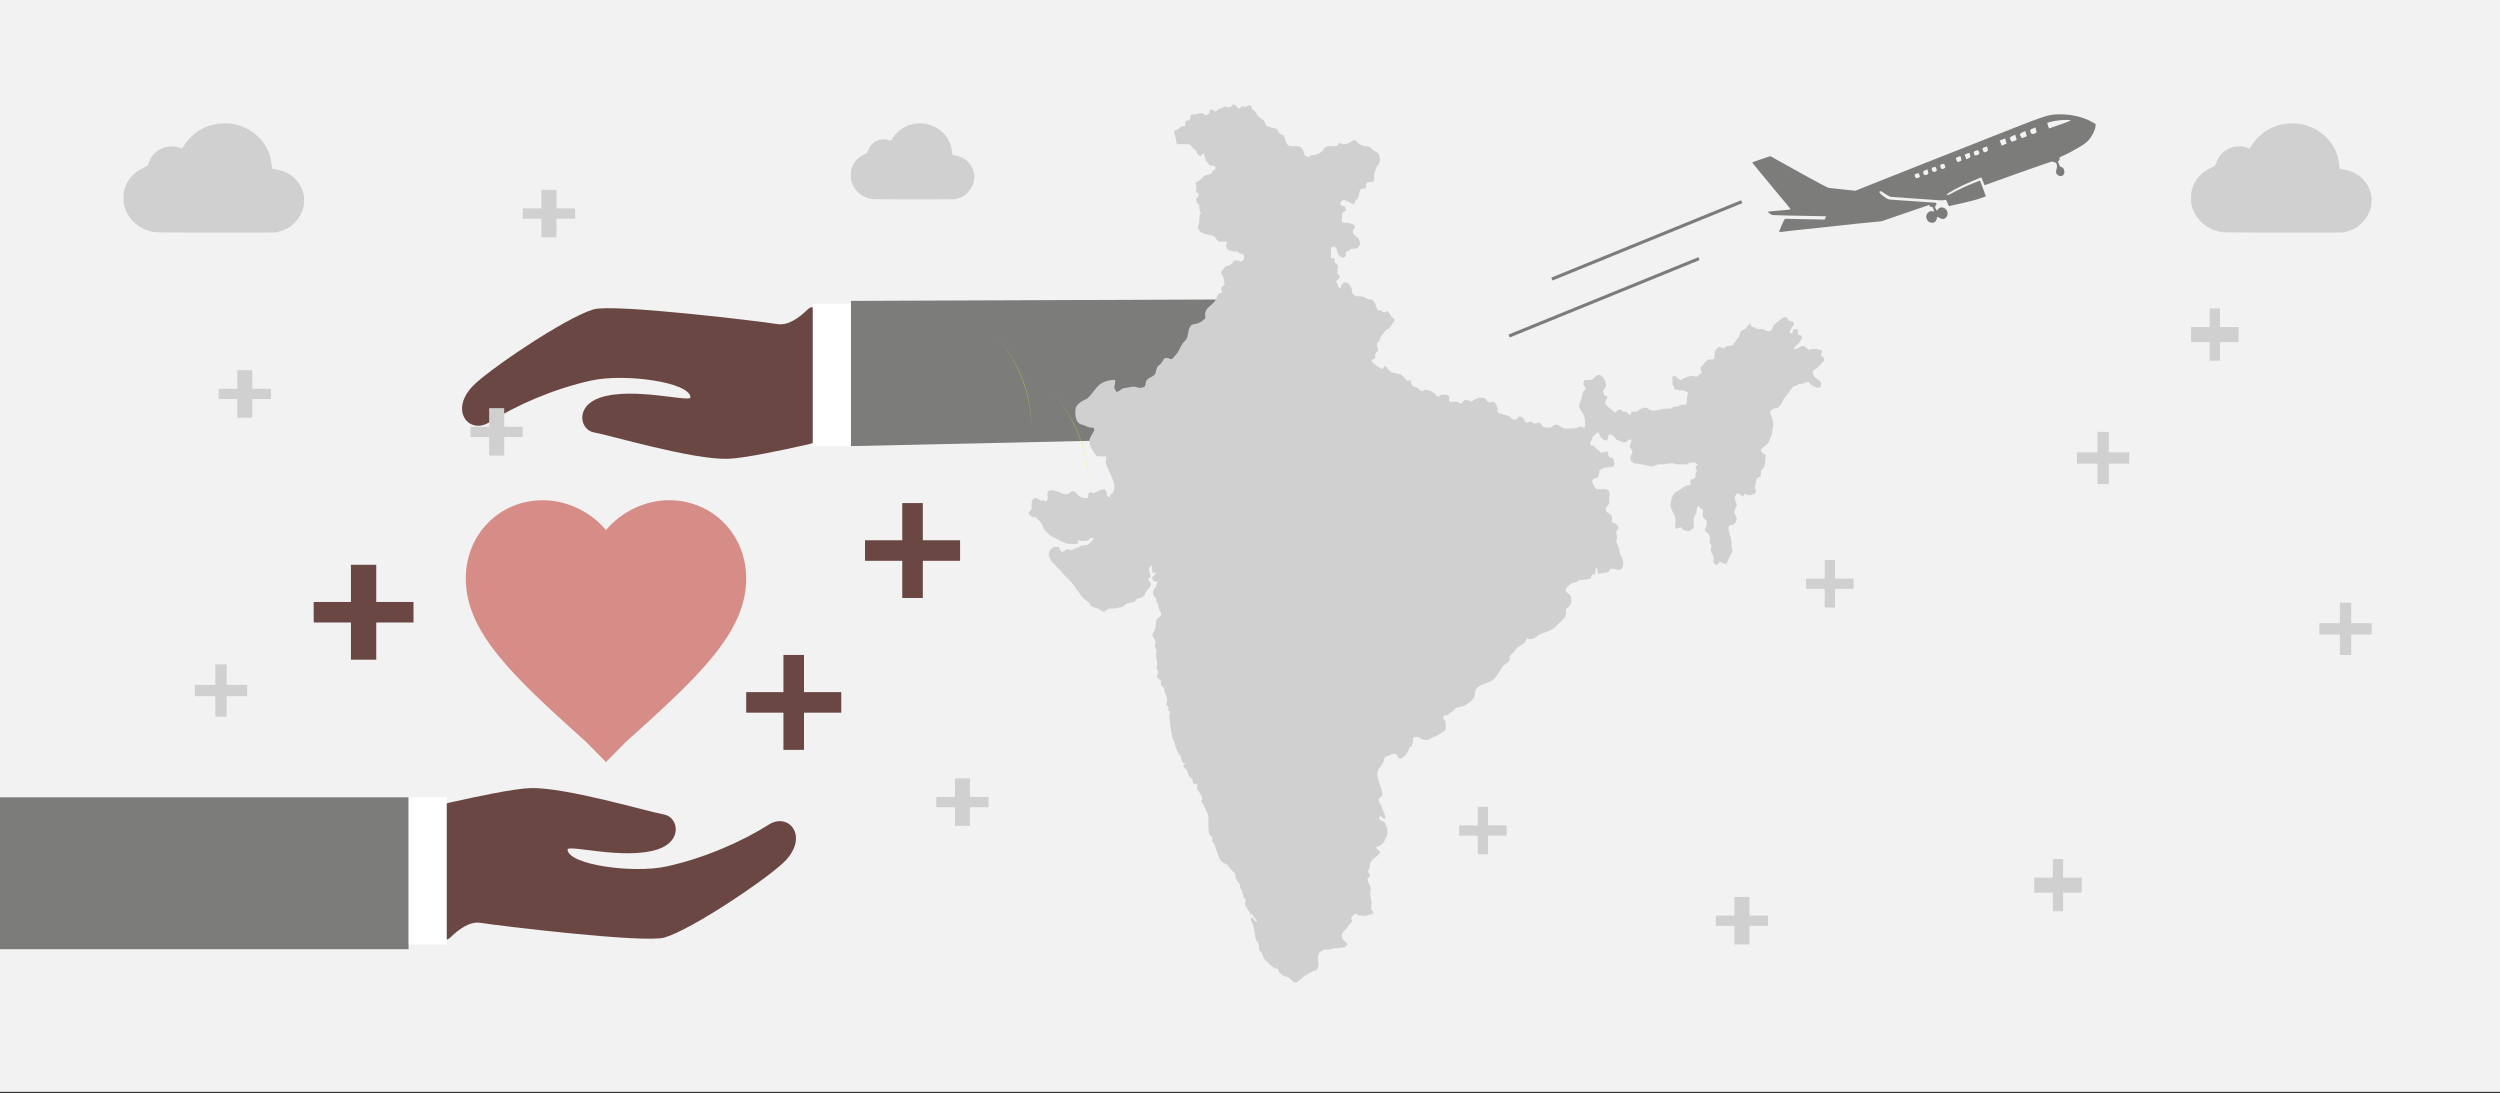 <svg width="526" height="230" xmlns="http://www.w3.org/2000/svg" xmlns:xlink="http://www.w3.org/1999/xlink" overflow="hidden"><rect width="100%" height="100%" fill="#333333" stroke="none"/><defs><clipPath id="clip0"><rect x="0" y="0" width="526" height="230"/></clipPath><clipPath id="clip1"><rect x="98" y="102" width="59" height="61"/></clipPath><clipPath id="clip2"><rect x="98" y="102" width="59" height="61"/></clipPath><clipPath id="clip3"><rect x="98" y="102" width="59" height="61"/></clipPath></defs><g clip-path="url(#clip0)"><rect x="0" y="0" width="526" height="229.667" fill="#FFFFFF"/><rect x="0" y="0" width="526" height="229.667" fill="#F2F2F2"/><path d="M4.828 0 107.844 0.398 107.844 30.955 0 28.567 4.828 0Z" fill="#7C7C7B" fill-rule="evenodd" transform="matrix(-1.001 0 0 1 287 62.909)"/><path d="M102.927 88.859C108.584 85.278 116.453 81.807 124.406 80.062 131.481 78.51 145.084 80.392 145.277 83.578 145.351 84.785 133.31 81.319 126.297 83.651 120.918 85.439 122.005 90.498 125.02 90.992 128.017 91.482 145.723 96.767 153.134 96.536 156.626 96.428 165.15 94.592 169.272 93.662 170.684 93.344 171.58 93.315 171.586 91.947 171.615 85.588 171.643 72.585 171.676 65.792 171.677 65.648 171.361 63.738 169.854 65.188 168.206 66.774 165.866 68.563 163.579 68.189 159.991 67.602 129.03 63.859 124.866 65.096 118.91 66.865 102.422 78.025 99.334 81.37 94.548 86.555 98.813 91.464 102.927 88.859Z" fill="#6A4742" fill-rule="evenodd"/><rect x="171" y="63.907" width="8" height="29.957" fill="#FFFFFF"/><path d="M186.575 120.825C186.575 120.825 186.575 120.825 186.575 120.825 186.575 120.825 186.575 120.825 186.575 120.825 186.575 120.825 186.575 120.825 186.575 120.825 186.575 120.825 186.575 120.825 186.575 120.825M186.34 120.825C186.34 120.825 186.34 120.825 186.575 120.825 186.575 120.825 186.575 120.825 186.575 120.825 186.575 120.825 186.34 120.825 186.34 120.825M186.34 120.825C186.34 120.825 186.34 120.825 186.34 120.825 186.34 120.825 186.34 120.825 186.34 120.825 186.34 120.825 186.34 120.825 186.34 120.825M186.34 120.825C186.34 120.825 186.34 120.825 186.34 120.825 186.34 120.825 186.34 120.825 186.34 120.825 186.34 120.825 186.34 120.825 186.34 120.825M186.34 120.825C186.34 120.825 186.34 120.825 186.34 120.825 186.34 120.825 186.34 120.825 186.34 120.825 186.34 120.825 186.34 120.825 186.34 120.825M186.34 120.825C186.34 120.825 186.34 120.825 186.34 120.825 186.34 120.825 186.34 120.825 186.34 120.825 186.34 120.825 186.34 120.825 186.34 120.825M186.104 120.825C186.104 120.825 186.104 120.825 186.104 120.825 186.104 120.825 186.104 120.825 186.104 120.825 186.104 120.825 186.104 120.825 186.104 120.825M186.104 120.825C186.104 120.825 186.104 120.825 186.104 120.825 186.104 120.825 186.104 120.825 186.104 120.825 186.104 120.825 186.104 120.825 186.104 120.825M186.104 120.825C186.104 120.825 186.104 120.825 186.104 120.825 186.104 120.825 186.104 120.825 186.104 120.825 186.104 120.825 186.104 120.825 186.104 120.825M186.104 120.825C186.104 120.825 186.104 120.825 186.104 120.825 186.104 120.825 186.104 120.825 186.104 120.825 186.104 120.825 186.104 120.825 186.104 120.825M186.104 120.825C186.104 120.825 186.104 120.825 186.104 120.825 186.104 120.825 186.104 120.825 186.104 120.825 186.104 120.825 186.104 120.825 186.104 120.825M185.868 120.825C185.868 120.825 185.868 120.825 185.868 120.825 185.868 120.825 185.868 120.825 185.868 120.825 185.868 120.825 185.868 120.825 185.868 120.825M185.868 120.825C185.868 120.825 185.868 120.825 185.868 120.825 185.868 120.825 185.868 120.825 185.868 120.825 185.868 120.825 185.868 120.825 185.868 120.825M185.868 120.825C185.868 120.825 185.868 120.825 185.868 120.825 185.868 120.825 185.868 120.825 185.868 120.825 185.868 120.825 185.868 120.825 185.868 120.825M185.868 120.825C185.868 120.825 185.868 120.825 185.868 120.825 185.868 120.825 185.868 120.825 185.868 120.825 185.868 120.825 185.868 120.825 185.868 120.825M185.632 120.825C185.632 120.825 185.632 120.825 185.632 120.825 185.868 120.825 185.868 120.825 185.868 120.825 185.868 120.825 185.868 120.825 185.868 120.825 185.868 120.825 185.632 120.825 185.632 120.825M185.632 120.825C185.632 120.825 185.632 120.825 185.632 120.825 185.632 120.825 185.632 120.825 185.632 120.825 185.632 120.825 185.632 120.825 185.632 120.825 185.632 120.825 185.632 120.825 185.632 120.825M185.632 120.825C185.632 120.825 185.632 120.825 185.632 120.825 185.632 120.825 185.632 120.825 185.632 120.825 185.632 120.825 185.632 120.825 185.632 120.825 185.632 120.825 185.632 120.825 185.632 120.825M185.632 120.825C185.632 120.825 185.632 120.825 185.632 120.825 185.632 120.825 185.632 120.825 185.632 120.825 185.632 120.825 185.632 120.825 185.632 120.825 185.632 120.825 185.632 120.825 185.632 120.825M185.632 120.825C185.632 120.825 185.632 120.825 185.632 120.825 185.632 120.825 185.632 120.825 185.632 120.825 185.632 120.825 185.632 120.825 185.632 120.825 185.632 120.825 185.632 120.825 185.632 120.825M185.396 120.825C185.396 120.825 185.396 120.825 185.396 120.825 185.396 120.825 185.396 120.825 185.396 120.825 185.396 120.825 185.632 120.825 185.632 120.825 185.396 120.825 185.396 120.825 185.396 120.825M185.396 120.825C185.396 120.825 185.396 120.825 185.396 120.825 185.396 120.825 185.396 120.825 185.396 120.825 185.396 120.825 185.396 120.825 185.396 120.825 185.396 120.825 185.396 120.825 185.396 120.825M185.396 120.825C185.396 120.825 185.396 120.825 185.396 120.825 185.396 120.825 185.396 120.825 185.396 120.825 185.396 120.825 185.396 120.825 185.396 120.825 185.396 120.825 185.396 120.825 185.396 120.825M185.16 120.825C185.16 120.825 185.16 120.825 185.16 120.825 185.16 120.825 185.16 120.825 185.16 120.825 185.16 120.825 185.396 120.825 185.396 120.825 185.396 120.825 185.396 120.825 185.396 120.825 185.396 120.825 185.396 120.825 185.396 120.825 185.396 120.825 185.396 120.825 185.396 120.825 185.396 120.825 185.396 120.825 185.396 120.825 185.396 120.825 185.16 120.825 185.16 120.825M185.16 120.825C185.16 120.825 185.16 120.825 185.16 120.825 185.16 120.825 185.16 120.825 185.16 120.825M184.925 120.825C184.925 120.825 185.16 120.825 185.16 120.825 185.16 120.825 184.925 120.825 184.925 120.825M184.925 120.825C184.925 120.825 184.925 120.825 184.925 120.825 184.925 120.825 184.925 120.825 184.925 120.825M184.925 120.825C184.925 120.825 184.925 120.825 184.925 120.825 184.925 120.825 184.925 120.825 184.925 120.825M184.925 120.825C184.925 120.825 184.925 120.825 184.925 120.825 184.925 120.825 184.925 120.825 184.925 120.825M167 114.019C167 114.019 167 114.019 167 114.019 171.953 118.009 178.085 120.356 184.925 120.825 178.085 120.356 171.953 118.009 167 114.019M217 90.551C217 107.213 203.321 120.825 186.575 120.825 186.575 120.825 186.575 120.825 186.575 120.825 186.575 120.825 186.575 120.825 186.575 120.825 186.575 120.825 186.575 120.825 186.575 120.825 203.321 120.825 217 107.213 217 90.551 217 90.551 217 90.551 217 90.551 217 90.551 217 90.551 217 90.551M217 90.316C217 90.316 217 90.316 217 90.316 217 90.316 217 90.316 217 90.316 217 90.316 217 90.316 217 90.316M217 90.316C217 90.316 217 90.316 217 90.316 217 90.316 217 90.316 217 90.316 217 90.316 217 90.316 217 90.316M217 90.316C217 90.316 217 90.316 217 90.316 217 90.316 217 90.316 217 90.316 217 90.316 217 90.316 217 90.316M217 90.316C217 90.316 217 90.316 217 90.316 217 90.316 217 90.316 217 90.316 217 90.316 217 90.316 217 90.316M217 90.316C217 90.316 217 90.316 217 90.316 217 90.316 217 90.316 217 90.316 217 90.316 217 90.316 217 90.316M217 90.081C217 90.081 217 90.081 217 90.081 217 90.081 217 90.081 217 90.081 217 90.081 217 90.081 217 90.081M217 90.081C217 90.081 217 90.081 217 90.081 217 90.081 217 90.081 217 90.081 217 90.081 217 90.081 217 90.081M217 90.081C217 90.081 217 90.081 217 90.081 217 90.081 217 90.081 217 90.081 217 90.081 217 90.081 217 90.081M217 90.081C217 90.081 217 90.081 217 90.081 217 90.081 217 90.081 217 90.081 217 90.081 217 90.081 217 90.081M217 90.081C217 90.081 217 90.081 217 90.081 217 90.081 217 90.081 217 90.081 217 90.081 217 90.081 217 90.081M217 89.847C217 89.847 217 89.847 217 89.847 217 89.847 217 89.847 217 89.847 217 89.847 217 89.847 217 89.847M217 89.847C217 89.847 217 89.847 217 89.847 217 89.847 217 89.847 217 89.847 217 89.847 217 89.847 217 89.847M217 89.847C217 89.847 217 89.847 217 89.847 217 89.847 217 89.847 217 89.847 217 89.847 217 89.847 217 89.847M217 89.847C217 89.847 217 89.847 217 89.847 217 89.847 217 89.847 217 89.847 217 89.847 217 89.847 217 89.847M217 89.847C217 89.847 217 89.847 217 89.847 217 89.847 217 89.847 217 89.847 217 89.847 217 89.847 217 89.847M217 89.612C217 89.612 217 89.612 217 89.612 217 89.612 217 89.612 217 89.612 217 89.612 217 89.612 217 89.612 217 89.612 217 89.612 217 89.612M217 89.612C217 89.612 217 89.612 217 89.612 217 89.612 217 89.612 217 89.612 217 89.612 217 89.612 217 89.612 217 89.612 217 89.612 217 89.612M217 89.612C217 89.612 217 89.612 217 89.612 217 89.612 217 89.612 217 89.612 217 89.612 217 89.612 217 89.612 217 89.612 217 89.612 217 89.612M217 89.612C217 89.612 217 89.612 217 89.612 217 89.612 217 89.612 217 89.612 217 89.612 217 89.612 217 89.612 217 89.612 217 89.612 217 89.612M217 89.612C217 89.612 217 89.612 217 89.612 217 89.612 217 89.612 217 89.612 217 89.612 217 89.612 217 89.612 217 89.612 217 89.612 217 89.612M217 89.377C217 89.377 217 89.377 217 89.377 217 89.377 217 89.377 217 89.377 217 89.377 217 89.377 217 89.377 217 89.377 217 89.377 217 89.377M217 89.377C217 89.377 217 89.377 217 89.377 217 89.377 217 89.377 217 89.377 217 89.377 217 89.377 217 89.377 217 89.377 217 89.377 217 89.377M217 89.377C217 89.377 217 89.377 217 89.377 217 89.377 217 89.377 217 89.377 217 89.377 217 89.377 217 89.377 217 89.377 217 89.377 217 89.377M217 89.377C217 89.377 217 89.377 217 89.377 217 89.377 217 89.377 217 89.377 217 89.377 217 89.377 217 89.377 217 89.377 217 89.377 217 89.377M217 89.377C217 89.377 217 89.377 217 89.377 217 89.377 217 89.377 217 89.377 217 89.377 217 89.377 217 89.377 217 89.377 217 89.377 217 89.377M208.981 69.899C213.698 75.062 216.764 81.868 217 89.377 217 89.143 217 89.143 217 89.143 217 89.143 217 89.143 217 89.143 217 89.143 217 89.143 217 89.143 217 89.143 217 89.143 217 89.143 217 89.143 217 89.143 217 89.143 217 89.143 217 89.143 217 89.143 216.764 81.633 213.698 75.062 208.981 69.899 208.981 69.899 208.981 69.899 208.981 69.899" fill="#FFF20A" fill-rule="evenodd"/><path d="M198.575 133.806C198.575 133.806 198.575 133.806 198.575 133.806 198.575 133.806 198.575 133.806 198.575 133.806 198.575 133.806 198.575 133.806 198.575 133.806 198.575 133.806 198.575 133.806 198.575 133.806M198.34 133.806C198.34 133.806 198.34 133.806 198.575 133.806 198.575 133.806 198.575 133.806 198.575 133.806 198.575 133.806 198.34 133.806 198.34 133.806M198.34 133.806C198.34 133.806 198.34 133.806 198.34 133.806 198.34 133.806 198.34 133.806 198.34 133.806 198.34 133.806 198.34 133.806 198.34 133.806M198.34 133.806C198.34 133.806 198.34 133.806 198.34 133.806 198.34 133.806 198.34 133.806 198.34 133.806 198.34 133.806 198.34 133.806 198.34 133.806M198.34 133.806C198.34 133.806 198.34 133.806 198.34 133.806 198.34 133.806 198.34 133.806 198.34 133.806 198.34 133.806 198.34 133.806 198.34 133.806M198.34 133.806C198.34 133.806 198.34 133.806 198.34 133.806 198.34 133.806 198.34 133.806 198.34 133.806 198.34 133.806 198.34 133.806 198.34 133.806M198.104 133.806C198.104 133.806 198.104 133.806 198.104 133.806 198.104 133.806 198.104 133.806 198.104 133.806 198.104 133.806 198.104 133.806 198.104 133.806M198.104 133.806C198.104 133.806 198.104 133.806 198.104 133.806 198.104 133.806 198.104 133.806 198.104 133.806 198.104 133.806 198.104 133.806 198.104 133.806M198.104 133.806C198.104 133.806 198.104 133.806 198.104 133.806 198.104 133.806 198.104 133.806 198.104 133.806 198.104 133.806 198.104 133.806 198.104 133.806M198.104 133.806C198.104 133.806 198.104 133.806 198.104 133.806 198.104 133.806 198.104 133.806 198.104 133.806 198.104 133.806 198.104 133.806 198.104 133.806M198.104 133.806C198.104 133.806 198.104 133.806 198.104 133.806 198.104 133.806 198.104 133.806 198.104 133.806 198.104 133.806 198.104 133.806 198.104 133.806M197.868 133.806C197.868 133.806 197.868 133.806 197.868 133.806 197.868 133.806 197.868 133.806 197.868 133.806 197.868 133.806 197.868 133.806 197.868 133.806M197.868 133.806C197.868 133.806 197.868 133.806 197.868 133.806 197.868 133.806 197.868 133.806 197.868 133.806 197.868 133.806 197.868 133.806 197.868 133.806M197.868 133.806C197.868 133.806 197.868 133.806 197.868 133.806 197.868 133.806 197.868 133.806 197.868 133.806 197.868 133.806 197.868 133.806 197.868 133.806M197.868 133.806C197.868 133.806 197.868 133.806 197.868 133.806 197.868 133.806 197.868 133.806 197.868 133.806 197.868 133.806 197.868 133.806 197.868 133.806M197.632 133.806C197.632 133.806 197.632 133.806 197.632 133.806 197.868 133.806 197.868 133.806 197.868 133.806 197.868 133.806 197.868 133.806 197.868 133.806 197.868 133.806 197.632 133.806 197.632 133.806M197.632 133.806C197.632 133.806 197.632 133.806 197.632 133.806 197.632 133.806 197.632 133.806 197.632 133.806 197.632 133.806 197.632 133.806 197.632 133.806 197.632 133.806 197.632 133.806 197.632 133.806M197.632 133.806C197.632 133.806 197.632 133.806 197.632 133.806 197.632 133.806 197.632 133.806 197.632 133.806 197.632 133.806 197.632 133.806 197.632 133.806 197.632 133.806 197.632 133.806 197.632 133.806M197.632 133.806C197.632 133.806 197.632 133.806 197.632 133.806 197.632 133.806 197.632 133.806 197.632 133.806 197.632 133.806 197.632 133.806 197.632 133.806 197.632 133.806 197.632 133.806 197.632 133.806M197.632 133.806C197.632 133.806 197.632 133.806 197.632 133.806 197.632 133.806 197.632 133.806 197.632 133.806 197.632 133.806 197.632 133.806 197.632 133.806 197.632 133.806 197.632 133.806 197.632 133.806M197.396 133.806C197.396 133.806 197.396 133.806 197.396 133.806 197.396 133.806 197.396 133.806 197.396 133.806 197.396 133.806 197.632 133.806 197.632 133.806 197.396 133.806 197.396 133.806 197.396 133.806M197.396 133.806C197.396 133.806 197.396 133.806 197.396 133.806 197.396 133.806 197.396 133.806 197.396 133.806 197.396 133.806 197.396 133.806 197.396 133.806 197.396 133.806 197.396 133.806 197.396 133.806M197.396 133.806C197.396 133.806 197.396 133.806 197.396 133.806 197.396 133.806 197.396 133.806 197.396 133.806 197.396 133.806 197.396 133.806 197.396 133.806 197.396 133.806 197.396 133.806 197.396 133.806M197.16 133.806C197.16 133.806 197.16 133.806 197.16 133.806 197.16 133.806 197.16 133.806 197.16 133.806 197.16 133.806 197.396 133.806 197.396 133.806 197.396 133.806 197.396 133.806 197.396 133.806 197.396 133.806 197.396 133.806 197.396 133.806 197.396 133.806 197.396 133.806 197.396 133.806 197.396 133.806 197.396 133.806 197.396 133.806 197.396 133.806 197.16 133.806 197.16 133.806M197.16 133.806C197.16 133.806 197.16 133.806 197.16 133.806 197.16 133.806 197.16 133.806 197.16 133.806M196.925 133.806C196.925 133.806 197.16 133.806 197.16 133.806 197.16 133.806 196.925 133.806 196.925 133.806M196.925 133.806C196.925 133.806 196.925 133.806 196.925 133.806 196.925 133.806 196.925 133.806 196.925 133.806M196.925 133.806C196.925 133.806 196.925 133.806 196.925 133.806 196.925 133.806 196.925 133.806 196.925 133.806M196.925 133.806C196.925 133.806 196.925 133.806 196.925 133.806 196.925 133.806 196.925 133.806 196.925 133.806M179 126.867C179 126.867 179 126.867 179 126.867 183.953 130.935 190.085 133.328 196.925 133.806 190.085 133.328 183.953 130.935 179 126.867M229 102.938C229 119.928 215.321 133.806 198.575 133.806 198.575 133.806 198.575 133.806 198.575 133.806 198.575 133.806 198.575 133.806 198.575 133.806 198.575 133.806 198.575 133.806 198.575 133.806 215.321 133.806 229 119.928 229 102.938 229 102.938 229 102.938 229 102.938 229 102.938 229 102.938 229 102.938M229 102.699C229 102.699 229 102.699 229 102.699 229 102.699 229 102.699 229 102.699 229 102.699 229 102.699 229 102.699M229 102.699C229 102.699 229 102.699 229 102.699 229 102.699 229 102.699 229 102.699 229 102.699 229 102.699 229 102.699M229 102.699C229 102.699 229 102.699 229 102.699 229 102.699 229 102.699 229 102.699 229 102.699 229 102.699 229 102.699M229 102.699C229 102.699 229 102.699 229 102.699 229 102.699 229 102.699 229 102.699 229 102.699 229 102.699 229 102.699M229 102.699C229 102.699 229 102.699 229 102.699 229 102.699 229 102.699 229 102.699 229 102.699 229 102.699 229 102.699M229 102.46C229 102.46 229 102.46 229 102.46 229 102.46 229 102.46 229 102.46 229 102.46 229 102.46 229 102.46M229 102.46C229 102.46 229 102.46 229 102.46 229 102.46 229 102.46 229 102.46 229 102.46 229 102.46 229 102.46M229 102.46C229 102.46 229 102.46 229 102.46 229 102.46 229 102.46 229 102.46 229 102.46 229 102.46 229 102.46M229 102.46C229 102.46 229 102.46 229 102.46 229 102.46 229 102.46 229 102.46 229 102.46 229 102.46 229 102.46M229 102.46C229 102.46 229 102.46 229 102.46 229 102.46 229 102.46 229 102.46 229 102.46 229 102.46 229 102.46M229 102.221C229 102.221 229 102.221 229 102.221 229 102.221 229 102.221 229 102.221 229 102.221 229 102.221 229 102.221M229 102.221C229 102.221 229 102.221 229 102.221 229 102.221 229 102.221 229 102.221 229 102.221 229 102.221 229 102.221M229 102.221C229 102.221 229 102.221 229 102.221 229 102.221 229 102.221 229 102.221 229 102.221 229 102.221 229 102.221M229 102.221C229 102.221 229 102.221 229 102.221 229 102.221 229 102.221 229 102.221 229 102.221 229 102.221 229 102.221M229 102.221C229 102.221 229 102.221 229 102.221 229 102.221 229 102.221 229 102.221 229 102.221 229 102.221 229 102.221M229 101.981C229 101.981 229 101.981 229 101.981 229 101.981 229 101.981 229 101.981 229 101.981 229 101.981 229 101.981 229 101.981 229 101.981 229 101.981M229 101.981C229 101.981 229 101.981 229 101.981 229 101.981 229 101.981 229 101.981 229 101.981 229 101.981 229 101.981 229 101.981 229 101.981 229 101.981M229 101.981C229 101.981 229 101.981 229 101.981 229 101.981 229 101.981 229 101.981 229 101.981 229 101.981 229 101.981 229 101.981 229 101.981 229 101.981M229 101.981C229 101.981 229 101.981 229 101.981 229 101.981 229 101.981 229 101.981 229 101.981 229 101.981 229 101.981 229 101.981 229 101.981 229 101.981M229 101.981C229 101.981 229 101.981 229 101.981 229 101.981 229 101.981 229 101.981 229 101.981 229 101.981 229 101.981 229 101.981 229 101.981 229 101.981M229 101.742C229 101.742 229 101.742 229 101.742 229 101.742 229 101.742 229 101.742 229 101.742 229 101.742 229 101.742 229 101.742 229 101.742 229 101.742M229 101.742C229 101.742 229 101.742 229 101.742 229 101.742 229 101.742 229 101.742 229 101.742 229 101.742 229 101.742 229 101.742 229 101.742 229 101.742M229 101.742C229 101.742 229 101.742 229 101.742 229 101.742 229 101.742 229 101.742 229 101.742 229 101.742 229 101.742 229 101.742 229 101.742 229 101.742M229 101.742C229 101.742 229 101.742 229 101.742 229 101.742 229 101.742 229 101.742 229 101.742 229 101.742 229 101.742 229 101.742 229 101.742 229 101.742M229 101.742C229 101.742 229 101.742 229 101.742 229 101.742 229 101.742 229 101.742 229 101.742 229 101.742 229 101.742 229 101.742 229 101.742 229 101.742M220.981 81.881C225.698 87.146 228.764 94.085 229 101.742 229 101.503 229 101.503 229 101.503 229 101.503 229 101.503 229 101.503 229 101.503 229 101.503 229 101.503 229 101.503 229 101.503 229 101.503 229 101.503 229 101.503 229 101.503 229 101.503 229 101.503 229 101.503 228.764 93.846 225.698 87.146 220.981 81.881 220.981 81.881 220.981 81.881 220.981 81.881" fill="#FFF20A" fill-rule="evenodd"/><rect x="0" y="0" width="85.876" height="31.954" fill="#7C7C7B" transform="matrix(1.001 0 0 -1 0 199.711)"/><path d="M161.763 173.493C156.106 177.074 148.237 180.545 140.285 182.29 133.21 183.842 119.607 181.96 119.413 178.774 119.34 177.567 131.38 181.033 138.394 178.701 143.772 176.913 142.686 171.854 139.671 171.361 136.674 170.87 118.968 165.585 111.556 165.816 108.065 165.925 99.541 167.76 95.419 168.69 94.007 169.008 93.111 169.037 93.105 170.405 93.076 176.764 93.048 189.767 93.014 196.56 93.014 196.704 93.33 198.614 94.836 197.165 96.485 195.578 98.824 193.789 101.111 194.163 104.7 194.75 135.66 198.493 139.824 197.256 145.781 195.487 162.269 184.328 165.357 180.983 170.143 175.797 165.878 170.888 161.763 173.493Z" fill="#6A4742" fill-rule="evenodd"/><rect x="86" y="167.757" width="8" height="30.955" fill="#FFFFFF"/><g clip-path="url(#clip1)"><g clip-path="url(#clip2)"><g clip-path="url(#clip3)"><path d="M29.5 56.64 25.37 52.51C10.03 38.94 0 29.795 0 18.585 0 9.44 7.08 2.36 16.225 2.36 21.24 2.36 26.255 4.72 29.5 8.555 32.745 4.72 37.76 2.36 42.775 2.36 51.92 2.36 59 9.44 59 18.585 59 29.795 48.97 38.94 33.63 52.51L29.5 56.64Z" fill="#D68D87" transform="matrix(1 0 0 1.015 98 102.851)"/></g></g></g><path d="M157 145.625 164.836 145.625 164.836 137.8 169.164 137.8 169.164 145.625 177 145.625 177 149.946 169.164 149.946 169.164 157.771 164.836 157.771 164.836 149.946 157 149.946Z" fill="#6A4742" fill-rule="evenodd"/><path d="M182 113.671 189.836 113.671 189.836 105.847 194.164 105.847 194.164 113.671 202 113.671 202 117.993 194.164 117.993 194.164 125.818 189.836 125.818 189.836 117.993 182 117.993Z" fill="#6A4742" fill-rule="evenodd"/><path d="M66 126.653 73.836 126.653 73.836 118.828 79.164 118.828 79.164 126.653 87 126.653 87 130.974 79.164 130.974 79.164 138.799 73.836 138.799 73.836 130.974 66 130.974Z" fill="#6A4742" fill-rule="evenodd"/><path d="M467.718 48.869C464.633 48.5 462.164 46.499 461.232 43.61 461.032 42.991 461.004 42.767 461 41.744 460.997 40.805 461.031 40.448 461.182 39.884 461.741 37.788 463.076 36.292 465.338 35.227 465.669 35.072 465.981 34.896 466.033 34.837 466.085 34.779 466.21 34.496 466.311 34.209 466.76 32.943 467.715 31.842 468.798 31.341 470.309 30.644 471.656 30.601 473.227 31.202 473.336 31.244 473.415 31.175 473.558 30.91 474.195 29.732 475.531 28.325 476.738 27.56 478.355 26.535 479.922 26.047 481.822 25.975 483.239 25.922 484.101 26.028 485.304 26.404 486.826 26.879 488.064 27.598 489.225 28.679 490.974 30.308 491.956 32.349 492.165 34.792 492.219 35.419 492.245 35.498 492.405 35.53 492.504 35.55 492.911 35.626 493.309 35.698 495.455 36.089 497.089 37.196 498.114 38.95 499.406 41.164 499.278 43.791 497.774 45.921 496.734 47.392 495.476 48.26 493.692 48.735L493.011 48.916 480.662 48.928C473.868 48.935 468.046 48.908 467.718 48.869Z" fill="#D0D0D0" fill-rule="evenodd"/><path d="M32.718 48.869C29.633 48.5 27.164 46.499 26.232 43.61 26.032 42.991 26.004 42.767 26 41.744 25.997 40.805 26.032 40.448 26.182 39.884 26.741 37.788 28.076 36.292 30.338 35.227 30.669 35.072 30.981 34.896 31.033 34.837 31.085 34.779 31.21 34.496 31.311 34.209 31.76 32.943 32.715 31.842 33.798 31.341 35.309 30.644 36.656 30.601 38.227 31.202 38.337 31.244 38.415 31.175 38.558 30.91 39.196 29.732 40.531 28.325 41.738 27.56 43.355 26.535 44.922 26.047 46.822 25.975 48.239 25.922 49.101 26.028 50.304 26.404 51.826 26.879 53.065 27.598 54.225 28.679 55.974 30.308 56.956 32.349 57.165 34.792 57.219 35.419 57.245 35.498 57.405 35.53 57.504 35.55 57.911 35.626 58.309 35.698 60.455 36.089 62.089 37.196 63.114 38.95 64.406 41.164 64.278 43.791 62.774 45.921 61.734 47.392 60.475 48.26 58.692 48.735L58.011 48.916 45.663 48.928C38.868 48.935 33.046 48.908 32.718 48.869Z" fill="#D0D0D0" fill-rule="evenodd"/><path d="M183.596 41.897C181.486 41.641 179.797 40.248 179.159 38.239 179.022 37.808 179.003 37.652 179 36.941 178.998 36.287 179.022 36.039 179.125 35.647 179.507 34.189 180.421 33.149 181.968 32.408 182.194 32.299 182.408 32.177 182.444 32.136 182.479 32.095 182.565 31.899 182.634 31.699 182.941 30.818 183.594 30.052 184.336 29.704 185.369 29.219 186.291 29.189 187.366 29.607 187.441 29.637 187.494 29.588 187.592 29.404 188.028 28.584 188.942 27.606 189.768 27.074 190.875 26.361 191.946 26.021 193.247 25.971 194.216 25.934 194.806 26.008 195.629 26.269 196.67 26.6 197.518 27.1 198.312 27.852 199.508 28.985 200.18 30.406 200.324 32.105 200.36 32.541 200.378 32.596 200.488 32.618 200.556 32.632 200.834 32.685 201.106 32.735 202.574 33.007 203.692 33.777 204.393 34.997 205.278 36.537 205.19 38.365 204.161 39.847 203.45 40.87 202.589 41.474 201.368 41.804L200.902 41.93 192.453 41.939C187.804 41.943 183.821 41.925 183.596 41.897Z" fill="#D0D0D0" fill-rule="evenodd"/><path d="M437 95.172 441.31 95.172 441.31 90.868 443.69 90.868 443.69 95.172 448 95.172 448 97.549 443.69 97.549 443.69 101.852 441.31 101.852 441.31 97.549 437 97.549Z" fill="#D0D0D0" fill-rule="evenodd"/><path d="M380 121.742 383.918 121.742 383.918 117.829 386.082 117.829 386.082 121.742 390 121.742 390 123.902 386.082 123.902 386.082 127.815 383.918 127.815 383.918 123.902 380 123.902Z" fill="#D0D0D0" fill-rule="evenodd"/><path d="M307 173.666 310.918 173.666 310.918 169.754 313.082 169.754 313.082 173.666 317 173.666 317 175.827 313.082 175.827 313.082 179.74 310.918 179.74 310.918 175.827 307 175.827Z" fill="#D0D0D0" fill-rule="evenodd"/><path d="M428 184.65 431.918 184.65 431.918 180.738 434.082 180.738 434.082 184.65 438 184.65 438 187.81 434.082 187.81 434.082 191.722 431.918 191.722 431.918 187.81 428 187.81Z" fill="#D0D0D0" fill-rule="evenodd"/><path d="M461 68.818 464.918 68.818 464.918 64.906 467.082 64.906 467.082 68.818 471 68.818 471 71.978 467.082 71.978 467.082 75.89 464.918 75.89 464.918 71.978 461 71.978Z" fill="#D0D0D0" fill-rule="evenodd"/><path d="M488 131.12 492.31 131.12 492.31 126.816 494.69 126.816 494.69 131.12 499 131.12 499 133.497 494.69 133.497 494.69 137.8 492.31 137.8 492.31 133.497 488 133.497Z" fill="#D0D0D0" fill-rule="evenodd"/><path d="M361 192.639 364.918 192.639 364.918 188.726 368.082 188.726 368.082 192.639 372 192.639 372 194.8 368.082 194.8 368.082 198.712 364.918 198.712 364.918 194.8 361 194.8Z" fill="#D0D0D0" fill-rule="evenodd"/><path d="M197 167.675 200.918 167.675 200.918 163.763 204.082 163.763 204.082 167.675 208 167.675 208 169.836 204.082 169.836 204.082 173.748 200.918 173.748 200.918 169.836 197 169.836Z" fill="#D0D0D0" fill-rule="evenodd"/><path d="M41 144.101 45.31 144.101 45.31 139.797 47.69 139.797 47.69 144.101 52 144.101 52 146.478 47.69 146.478 47.69 150.781 45.31 150.781 45.31 146.478 41 146.478Z" fill="#D0D0D0" fill-rule="evenodd"/><path d="M46 81.8 49.918 81.8 49.918 77.887 53.082 77.887 53.082 81.8 57 81.8 57 83.96 53.082 83.96 53.082 87.873 49.918 87.873 49.918 83.96 46 83.96Z" fill="#D0D0D0" fill-rule="evenodd"/><path d="M110 43.855 113.918 43.855 113.918 39.942 117.082 39.942 117.082 43.855 121 43.855 121 46.015 117.082 46.015 117.082 49.928 113.918 49.928 113.918 46.015 110 46.015Z" fill="#D0D0D0" fill-rule="evenodd"/><path d="M99 89.788 102.918 89.788 102.918 85.876 106.082 85.876 106.082 89.788 110 89.788 110 91.949 106.082 91.949 106.082 95.861 102.918 95.861 102.918 91.949 99 91.949Z" fill="#D0D0D0" fill-rule="evenodd"/><path d="M406.031 46.765C405.648 46.605 405.539 46.484 405.378 46.042 405.217 45.6 405.222 45.437 405.412 45.069 405.674 44.56 406.191 44.314 406.674 44.467 406.988 44.567 406.989 44.562 406.788 44.008 406.614 43.531 406.551 43.461 406.36 43.53 406.211 43.584 406.107 43.53 406.047 43.366 405.998 43.231 405.943 43.117 405.924 43.114 405.905 43.11 403.638 43.882 400.886 44.83L395.882 46.553 393.681 46.763C392.47 46.878 391.151 47.01 390.75 47.055 389.484 47.199 386.035 47.574 385.272 47.651 384.87 47.691 383.773 47.808 382.836 47.91 381.898 48.012 380.775 48.132 380.339 48.177 379.903 48.223 379.3 48.287 378.999 48.32 378.698 48.353 377.747 48.451 376.887 48.537 376.026 48.624 375.254 48.719 375.169 48.75 375.085 48.781 374.857 48.798 374.662 48.789L374.308 48.773 374.871 47.391C375.25 46.46 375.498 46.014 375.63 46.023 375.737 46.031 376.456 46.048 377.226 46.06 377.996 46.073 379.374 46.102 380.287 46.125 381.2 46.148 382.391 46.172 382.932 46.177L383.917 46.188 384.058 45.846 384.198 45.503 383.454 45.492C383.044 45.486 381.82 45.461 380.732 45.437 379.644 45.413 377.497 45.37 375.959 45.342 374.422 45.313 373.058 45.27 372.928 45.246 372.653 45.196 371.916 44.665 371.962 44.552 371.98 44.509 373.052 44.398 374.346 44.305 375.639 44.212 376.712 44.101 376.729 44.059 376.746 44.016 376.412 43.566 375.985 43.057 375.558 42.549 374.671 41.484 374.014 40.691 373.356 39.897 371.89 38.132 370.756 36.766 369.622 35.401 368.681 34.249 368.666 34.207 368.65 34.164 369.503 33.843 370.561 33.492L372.483 32.855 374.583 34.025C382.842 38.63 384.447 39.489 384.893 39.546 385.159 39.579 386.505 39.725 387.883 39.869L390.387 40.132 393.474 38.891C395.172 38.208 398.752 36.787 401.43 35.732 411.536 31.75 419.289 28.688 423.887 26.862 429.541 24.617 430.933 24.168 432.529 24.075 435.341 23.911 438.272 24.539 440.302 25.74L440.938 26.116 440.885 26.614C440.798 27.428 440.146 28.723 439.434 29.494 438.964 30.002 438.414 30.418 437.522 30.939 435.906 31.883 434.586 32.577 434 32.79 433.39 33.012 433.216 33.185 433.319 33.469 433.374 33.62 433.325 33.73 433.18 33.783 432.987 33.853 432.987 33.946 433.175 34.464 433.359 34.968 433.45 35.079 433.747 35.163 434.02 35.24 434.137 35.367 434.27 35.729 434.596 36.625 433.908 37.35 433.122 36.938 432.611 36.669 432.475 36.236 432.696 35.578 432.938 34.859 432.711 34.15 432.23 34.128 432.053 34.12 431.888 34.056 431.863 33.988 431.833 33.905 429.427 34.72 424.682 36.42L417.546 38.978 417.204 38.143 416.862 37.308 415.027 38.072C412.52 39.115 409.566 40.694 409.657 40.942 409.733 41.153 409.699 41.167 411.642 40.139 412.4 39.738 413.828 39.086 414.815 38.69L416.609 37.97 417.218 39.639 417.827 41.309 416.567 41.759C415.874 42.007 414.121 42.471 412.671 42.789L410.034 43.368 409.745 42.678C409.473 42.03 409.439 41.995 409.173 42.091 409.017 42.148 408.471 42.165 407.959 42.13 402.101 41.729 398.256 41.461 397.912 41.429 397.669 41.407 397.146 41.14 396.666 40.794 396.212 40.466 395.746 40.211 395.631 40.227 395.201 40.288 395.444 40.674 396.316 41.317 397.105 41.899 397.296 41.978 398.004 42.02 398.444 42.046 400.644 42.196 402.894 42.353 405.144 42.511 407.053 42.644 407.137 42.649 407.449 42.668 407.545 42.969 407.308 43.187 407.123 43.358 407.105 43.489 407.224 43.815 407.415 44.341 407.53 44.397 407.74 44.067 408.314 43.162 409.793 43.784 409.781 44.924 409.775 45.442 409.487 45.869 409.033 46.034 408.768 46.13 408.536 46.083 408.116 45.846 407.713 45.62 407.556 45.585 407.564 45.724 407.57 45.832 407.495 46.093 407.399 46.306 407.159 46.831 406.62 47.013 406.031 46.765ZM403.844 36.799C403.691 36.38 403.676 36.374 403.24 36.532 402.83 36.681 402.801 36.725 402.886 37.063 402.995 37.5 403.231 37.595 403.677 37.383 403.969 37.244 403.985 37.188 403.844 36.799ZM405.653 36.099 405.518 35.618 405.049 35.831C404.623 36.026 404.589 36.078 404.674 36.413 404.783 36.85 405.019 36.945 405.465 36.733 405.756 36.595 405.775 36.531 405.653 36.099ZM407.42 35.5C407.271 35.093 407.241 35.076 406.834 35.183 406.456 35.283 406.41 35.337 406.448 35.638 406.507 36.108 406.833 36.294 407.245 36.092 407.546 35.944 407.562 35.89 407.42 35.5ZM409.208 34.85C409.06 34.444 409.028 34.426 408.628 34.532 408.285 34.622 408.208 34.696 408.224 34.922 408.234 35.075 408.317 35.302 408.408 35.426 408.541 35.609 408.648 35.617 408.968 35.466 409.343 35.29 409.356 35.256 409.208 34.85ZM412.606 33.302 412.473 32.829 411.963 33.014C411.46 33.197 411.456 33.205 411.603 33.609 411.793 34.131 411.89 34.175 412.357 33.955 412.714 33.787 412.73 33.744 412.606 33.302ZM414.506 32.612 414.373 32.139 413.863 32.324 413.353 32.509 413.535 33.007 413.716 33.505 414.178 33.295C414.625 33.091 414.635 33.071 414.506 32.612ZM416.382 31.964C416.226 31.537 416.223 31.536 415.723 31.718 415.281 31.878 415.228 31.937 415.287 32.199 415.41 32.747 415.577 32.833 416.076 32.605 416.526 32.4 416.534 32.382 416.382 31.964ZM418.194 31.271 418.06 30.798 417.551 30.984C417.048 31.166 417.043 31.174 417.19 31.578 417.381 32.1 417.478 32.145 417.945 31.924 418.301 31.756 418.318 31.713 418.194 31.271ZM435.014 25.236C433.978 25.193 432.288 25.384 431.416 25.643L430.73 25.846 430.908 26.439 431.086 27.032 433.311 26.261C434.535 25.836 435.599 25.44 435.677 25.379 435.754 25.319 435.456 25.254 435.014 25.236ZM422.037 29.666 421.881 29.132 421.316 29.337 420.751 29.542 420.955 30.102 421.159 30.661 421.676 30.43 422.193 30.2ZM424.158 28.887 424 28.346 423.422 28.599C422.797 28.872 422.744 29.043 423.109 29.607 423.273 29.861 423.335 29.866 423.803 29.657L424.316 29.428ZM426.282 28.116 426.124 27.575 425.545 27.827C424.92 28.1 424.867 28.271 425.232 28.836 425.396 29.09 425.458 29.094 425.926 28.885L426.44 28.657ZM428.405 27.344 428.247 26.803 427.667 27.056C427.122 27.294 427.093 27.331 427.177 27.667 427.31 28.197 427.599 28.326 428.12 28.088 428.559 27.887 428.561 27.88 428.405 27.344Z" fill="#7C7C7B" fill-rule="evenodd"/><path d="M259.532 21.968C259.532 21.968 259.321 21.968 259.321 22.177 259.109 22.387 258.898 22.596 258.475 22.596 258.475 22.596 258.475 22.596 258.475 22.596 258.053 22.596 258.053 22.387 257.841 22.387 257.63 22.387 257.63 22.387 257.419 22.596 256.996 22.805 256.362 22.805 256.151 23.223 256.151 23.223 255.94 23.433 255.728 23.433 255.517 23.433 255.094 23.014 254.883 23.014 254.883 23.014 254.883 23.014 254.883 23.014 254.249 23.014 254.883 23.851 254.038 24.06 254.038 24.06 254.038 24.27 253.826 24.27 253.615 24.27 253.404 24.06 252.981 23.851 252.981 23.851 252.77 23.851 252.77 23.851 252.558 23.851 252.347 23.851 252.136 23.851 251.925 24.06 251.713 24.06 251.291 24.06 251.291 24.06 251.291 24.06 251.079 24.06 251.079 24.06 250.868 24.06 250.868 24.06 250.657 24.06 250.445 24.27 250.445 24.688 250.445 25.106 250.234 25.316 250.023 25.316 250.023 25.316 249.811 25.316 249.811 25.316 249.811 25.316 249.811 25.316 249.811 25.316 249.6 25.316 249.177 25.734 249.389 26.152 249.6 26.78 248.755 26.362 248.332 26.78 247.909 27.198 247.909 27.198 247.275 27.408 246.853 27.408 247.275 28.663 247.275 28.872 247.698 29.291 247.064 30.337 248.121 30.337 248.332 30.337 248.332 30.337 248.332 30.337 248.755 30.337 249.177 30.337 249.389 30.337 249.811 30.337 250.023 30.337 250.234 30.337 250.445 30.546 250.657 30.546 250.657 30.755 250.868 31.173 251.291 31.383 251.713 31.801 251.713 32.01 251.925 32.429 252.136 32.638 252.347 32.638 252.347 32.847 252.558 32.847 252.77 32.847 252.981 32.429 253.192 32.219 253.192 32.219 253.192 32.219 253.192 32.219 253.404 32.219 253.615 33.893 253.826 33.893 254.038 34.102 254.249 34.521 254.46 34.73 254.883 34.939 255.306 34.73 255.517 34.939 255.94 35.148 255.728 35.567 255.517 35.776 255.094 35.985 255.094 35.985 254.883 36.404 254.46 37.031 253.404 36.613 253.192 37.24 252.981 37.659 251.502 38.496 251.502 38.496 251.502 38.705 251.713 38.914 251.713 39.333 251.713 39.751 251.502 40.169 251.713 40.379 252.136 40.797 252.347 40.588 252.136 41.215 251.925 41.843 251.502 41.634 251.713 42.261 251.713 42.889 252.347 42.889 252.347 43.308 252.347 43.935 252.347 44.563 252.77 44.981 252.77 44.981 252.77 44.981 252.558 44.981 252.347 44.981 252.347 46.236 252.347 46.446 252.347 47.073 251.713 47.91 252.347 48.538 253.404 49.584 254.672 49.165 255.517 49.793 255.94 50.212 256.151 50.839 256.574 50.839 256.785 50.839 256.785 50.839 256.785 50.839 256.785 50.839 257.208 50.839 257.63 50.839 257.841 50.839 258.053 50.839 258.053 50.839 258.264 51.048 257.841 51.676 258.053 52.094 258.053 52.304 258.475 52.722 258.898 52.722 259.321 52.931 259.743 52.931 260.166 52.931 260.166 52.931 260.166 52.931 260.166 52.931 260.166 52.931 260.166 52.931 260.166 52.931 260.377 52.931 260.589 52.931 260.589 53.14 260.589 53.14 260.8 53.35 261.011 53.35 261.011 53.35 261.011 53.35 261.011 53.35 261.011 53.35 261.011 53.35 261.011 53.35 262.068 53.35 262.068 54.814 261.011 55.023 261.011 55.023 261.011 55.023 261.011 55.023 260.8 55.023 260.589 54.814 260.589 54.814 260.377 54.814 260.166 54.814 259.955 54.814 259.955 54.814 259.955 54.814 259.743 54.814 259.321 55.233 259.109 55.651 258.475 55.86 257.63 56.069 257.63 56.279 257.208 56.906 256.785 57.325 256.785 57.325 257.208 57.952 257.419 58.371 257.63 59.208 257.63 59.626 257.63 60.254 256.785 60.254 256.996 61.09 257.208 61.718 257.208 61.509 256.574 61.718 256.151 61.927 255.94 62.764 255.728 63.182 255.094 64.228 253.826 64.647 253.615 65.693 253.404 66.111 253.826 66.948 253.404 67.157 252.981 67.576 252.558 67.785 252.136 67.994 251.502 68.204 250.868 68.204 250.657 68.413 250.023 69.04 250.023 70.086 249.811 70.923 249.6 71.551 249.177 71.76 248.755 72.388 248.332 73.015 248.121 73.643 247.698 74.271 247.487 74.48 246.853 75.317 246.642 75.526 246.43 75.526 246.43 75.526 246.219 75.526 246.219 75.526 246.008 75.526 245.796 75.317 245.585 75.317 245.585 75.317 245.374 75.317 245.162 75.317 244.951 75.317 244.74 75.735 244.528 76.153 244.317 76.572 243.683 76.99 243.26 77.409 243.26 78.246 243.049 78.664 242.626 79.292 241.992 79.292 241.57 79.71 240.936 80.129 241.147 80.547 240.936 81.174 240.936 81.384 240.302 81.593 239.879 81.593 239.668 81.593 239.245 81.593 239.034 81.384 238.823 81.384 238.4 81.384 238.189 81.384 238.189 81.384 238.189 81.384 237.977 81.384 237.343 81.593 236.498 81.593 236.075 81.802 235.864 82.011 235.23 82.43 235.019 82.43 234.808 82.43 234.808 82.43 234.808 82.221 234.385 81.802 234.385 81.384 234.596 80.756 234.596 80.338 234.808 79.919 234.385 79.919 234.174 79.919 234.174 79.919 234.174 79.919 232.483 80.129 231.426 80.547 230.37 82.011 229.736 82.639 229.525 83.267 228.679 83.894 227.834 84.313 227.2 84.522 226.566 85.359 225.932 86.196 226.143 89.124 227.623 89.334 228.468 89.543 228.891 89.961 229.525 89.961 229.736 89.961 229.736 89.961 229.736 89.961 229.736 89.961 229.736 89.961 229.736 89.961 230.581 89.961 230.158 90.798 229.736 91.426 229.313 92.053 229.102 92.681 229.313 93.518 229.525 94.355 230.158 95.192 230.581 95.819 231.004 96.028 231.215 96.028 231.426 96.028 231.638 96.028 231.849 96.028 232.06 96.028 232.272 96.028 232.272 96.028 232.483 96.028 233.117 96.028 232.483 96.656 232.694 97.493 233.117 99.167 235.23 101.886 234.174 103.56 233.962 103.978 233.751 103.769 233.54 104.397 233.54 104.606 233.54 104.606 233.328 104.606 233.328 104.606 233.328 104.606 233.328 104.606 233.117 104.397 233.117 104.397 232.906 104.397 232.906 104.397 232.906 104.397 232.906 104.397 232.906 104.397 232.906 102.932 232.272 102.932 232.272 102.932 232.272 102.932 232.272 102.932 231.426 102.932 230.792 103.56 229.947 103.769 229.947 103.769 229.947 103.769 229.947 103.769 229.947 103.769 229.736 103.769 229.736 103.56 229.525 103.56 229.525 103.56 229.525 103.56 229.313 103.56 229.102 103.769 229.102 103.769 228.891 103.978 228.891 104.397 228.891 104.815 228.257 104.815 227.834 104.815 227.411 104.606 226.777 104.397 226.566 103.56 225.932 103.351 225.932 103.351 225.721 103.351 225.721 103.351 225.298 103.351 225.087 103.769 224.664 103.978 224.453 103.978 224.453 103.978 224.242 103.978 223.608 103.978 222.974 103.56 222.34 103.351 222.128 103.351 221.706 103.142 221.283 103.142 221.072 103.142 221.072 103.142 220.86 103.142 220.438 103.351 220.226 104.188 220.438 104.397 220.438 104.815 220.438 105.443 220.015 105.443 220.015 105.443 219.804 105.443 219.804 105.443 219.804 105.234 219.592 105.234 219.592 105.234 219.381 105.234 219.381 105.234 219.381 105.234 219.381 105.443 219.17 105.443 219.17 105.443 219.17 105.443 219.17 105.443 218.958 105.234 218.747 105.234 218.536 105.024 218.113 104.815 218.113 104.815 218.113 104.815 217.902 104.815 216.845 104.815 217.057 106.489 217.057 107.117 216.845 107.535 216 107.744 216.634 108.372 216.845 108.372 217.057 108.79 217.268 108.79 217.268 108.79 217.268 108.79 217.268 108.79 217.479 108.79 217.479 108.79 217.479 108.79 217.479 108.79 217.691 108.79 217.691 108.79 217.691 108.79 217.691 108.79 217.902 108.79 218.325 109.418 219.17 109.836 219.381 110.673 219.592 111.51 220.649 112.556 221.494 112.974 222.551 113.393 223.396 114.02 224.664 114.439 224.875 114.439 225.087 114.439 225.298 114.439 225.509 114.439 225.509 114.439 225.721 114.439 225.932 114.439 225.932 114.439 226.143 114.439 226.143 114.439 226.355 114.439 226.355 114.439 226.355 114.439 226.355 114.439 226.355 114.439 226.777 114.439 226.777 114.23 226.777 114.02 226.777 113.811 226.777 113.602 226.989 113.602 227.2 113.602 227.2 113.811 227.411 113.811 227.623 113.811 227.834 113.811 228.045 113.811 228.468 113.811 228.679 113.811 229.102 113.602 229.102 113.393 229.313 113.184 229.736 113.184 229.736 113.184 229.947 113.184 230.158 113.393 230.158 113.393 229.102 114.439 229.102 114.439 228.468 114.857 228.045 114.648 227.411 114.857 226.989 115.276 226.143 115.276 225.721 115.694 225.721 115.694 225.509 115.694 225.509 115.694 225.298 115.694 225.087 115.694 225.087 115.694 224.875 115.694 224.664 115.485 224.664 115.485 224.453 115.485 224.453 115.694 224.242 115.694 224.242 115.694 223.819 116.113 223.396 116.113 223.396 116.113 223.185 116.113 223.185 115.903 222.974 115.485 222.974 115.067 222.34 115.067 222.34 115.067 222.34 115.067 222.128 115.067 221.283 115.067 220.649 115.903 220.649 116.74 220.86 117.995 222.128 119.042 222.974 119.878 223.819 120.924 224.664 121.761 225.509 122.598 226.355 123.644 226.989 124.899 228.045 125.945 228.468 126.364 229.102 126.573 229.313 127.201 229.736 127.828 230.37 127.828 231.004 128.038 231.426 128.247 231.849 128.665 232.272 128.665 232.483 128.665 232.483 128.665 232.694 128.456 232.906 128.456 233.117 128.038 233.328 128.038 233.328 128.038 233.328 128.038 233.328 128.038 233.751 128.038 233.751 128.038 233.962 128.038 234.174 128.038 234.385 128.038 234.596 128.038 235.019 127.828 235.864 127.828 236.287 127.619 236.921 126.991 237.132 126.991 237.977 126.782 238.611 126.782 238.823 126.573 239.034 126.155 239.457 125.736 240.302 125.945 240.725 125.318 240.936 125.109 240.936 124.69 241.147 124.481 241.358 124.063 241.781 123.853 241.992 123.435 242.415 123.017 241.992 122.389 241.57 121.97 241.57 121.761 241.781 121.552 241.992 121.552 242.204 121.343 241.992 120.924 241.992 120.715 241.57 119.878 241.781 119.251 242.415 118.832 242.204 118.832 242.415 119.878 242.415 119.878 242.415 120.506 242.415 120.506 242.626 120.506 242.626 120.506 242.838 120.506 242.838 120.506 242.838 120.506 243.049 120.506 243.049 120.506 243.049 120.506 243.26 120.506 243.26 120.506 243.472 120.506 242.415 121.343 242.415 121.552 242.415 122.389 243.049 122.389 243.683 122.389 243.683 122.389 243.683 122.389 243.683 122.389 243.472 122.389 243.26 123.017 243.26 123.226 243.26 123.644 243.26 123.435 243.049 123.644 242.626 124.063 242.626 124.481 242.626 124.899 242.626 125.527 243.049 125.527 243.26 125.945 243.472 126.364 243.049 126.364 243.472 126.782 243.894 127.41 243.683 127.828 243.894 128.247 244.106 128.665 244.317 128.874 244.317 129.293 244.106 129.92 243.26 130.13 243.26 130.757 243.049 131.594 243.26 132.431 242.626 133.059 241.992 134.105 243.472 134.523 243.049 135.36 242.838 135.988 243.049 136.197 243.26 136.615 243.472 137.034 243.049 137.661 243.26 138.08 243.26 138.707 243.472 139.126 243.472 139.753 243.472 140.381 243.049 140.381 243.683 141.218 243.894 141.427 243.472 141.845 243.472 142.055 243.26 142.473 243.894 142.891 244.106 143.101 244.528 143.31 244.106 143.728 244.317 144.147 244.528 144.565 244.951 144.565 244.951 144.984 244.951 145.82 245.585 146.448 245.585 147.285 245.585 147.494 245.374 148.331 245.374 148.331 246.008 148.749 245.796 148.749 245.796 149.586 246.008 149.586 246.008 149.586 246.219 149.795 246.219 150.005 246.008 150.423 246.008 150.632 246.008 151.26 246.219 151.887 246.219 152.515 246.43 153.77 246.43 154.816 247.064 156.072 247.275 156.49 247.275 157.118 247.487 157.536 247.698 157.745 247.909 158.791 248.121 158.791 248.543 159.001 248.543 159.628 248.543 159.837 248.755 160.047 248.755 160.465 248.966 160.465 248.966 160.674 249.389 160.465 249.6 160.674 249.6 160.674 249.6 160.674 249.6 160.674 249.177 160.674 248.543 161.093 249.389 161.72 250.023 162.139 249.811 162.976 250.445 163.603 250.657 163.812 250.868 163.603 250.868 164.022 251.079 164.231 250.868 164.858 251.079 164.858 251.291 164.858 251.925 164.858 251.925 165.277 251.925 165.695 251.713 165.695 251.925 166.114 252.347 166.741 252.77 167.16 252.981 167.997 252.981 168.206 252.77 168.415 252.77 168.415 252.77 168.833 252.981 169.043 253.192 169.252 253.404 169.67 253.615 170.089 253.826 170.716 254.038 171.135 254.249 171.344 254.249 171.972 254.249 172.39 254.249 173.018 254.249 173.645 254.249 174.273 254.249 174.901 254.46 175.528 254.46 175.737 254.883 175.947 255.094 176.156 255.094 176.574 254.883 176.993 255.306 177.411 255.517 177.411 255.728 178.039 255.728 178.248 255.94 178.876 256.151 179.712 256.574 180.549 256.785 180.968 256.785 181.177 257.208 181.386 257.419 181.804 258.053 181.595 258.264 182.014 258.687 182.641 259.109 183.06 259.743 183.687 259.955 183.897 259.955 184.524 259.955 184.733 260.377 185.361 260.377 185.57 260.8 185.989 261.011 186.407 260.8 186.826 261.223 187.244 261.434 187.662 261.434 188.081 261.645 188.499 261.645 188.918 261.857 188.918 262.068 189.336 262.068 189.754 261.857 190.173 262.068 190.591 262.279 190.8 262.491 191.428 262.702 191.637 263.125 191.847 262.913 192.474 263.125 192.474 263.125 192.474 263.125 192.474 263.125 192.474 263.125 192.474 263.336 192.265 263.336 192.265 263.336 192.265 263.336 192.265 263.336 192.265 263.547 192.265 263.547 192.683 263.758 192.893 263.758 192.893 263.758 192.893 263.758 192.893 263.758 192.893 263.97 193.102 264.181 193.311 264.392 193.729 264.604 193.939 264.392 193.939 264.392 193.939 264.392 193.939 264.392 193.939 263.97 193.939 263.758 193.102 263.336 193.102 263.336 193.102 263.336 193.102 263.336 193.102 262.913 193.102 263.336 194.148 263.547 194.357 263.97 195.403 263.97 196.449 264.181 197.495 264.392 198.123 264.815 198.332 264.815 198.75 265.026 199.378 264.604 199.797 265.238 200.215 265.66 200.633 265.66 201.052 265.872 201.47 266.083 202.098 266.717 202.307 267.14 202.935 267.562 203.144 267.985 203.772 268.408 203.772 268.408 203.772 268.408 203.772 268.619 203.772 268.619 203.772 268.619 203.772 268.619 203.772 269.042 203.772 268.83 204.19 269.253 204.608 269.887 205.654 270.943 205.236 271.577 206.073 272 206.491 272.211 206.7 272.634 206.7 273.057 206.7 273.479 206.073 274.113 205.654 274.747 205.027 275.804 204.608 276.649 204.19 277.494 204.19 277.494 202.516 277.283 201.889 277.283 201.679 277.283 201.052 277.494 200.633 277.494 200.424 278.34 199.797 278.762 199.797 278.762 199.797 278.762 199.797 278.762 199.797 278.974 199.797 279.185 199.797 279.396 199.797 279.819 199.797 280.03 199.587 280.453 199.587 281.087 199.378 281.509 199.587 282.143 199.378 282.355 199.378 283.2 199.378 283.2 198.96 283.411 198.96 283.623 198.75 283.411 198.541 283.2 198.332 283.2 198.123 282.777 197.914 281.721 196.868 282.566 196.031 283.411 195.194 283.623 194.775 284.045 194.357 284.468 193.939 284.679 193.939 284.045 193.311 284.468 192.893 284.679 192.683 284.891 192.265 285.313 192.265 285.313 192.265 285.525 192.474 285.525 192.474 285.947 192.683 286.37 192.683 286.792 192.683 287.004 192.683 287.215 192.683 287.426 192.683 287.849 192.474 288.694 192.474 288.906 192.056 289.117 191.847 288.906 191.847 288.694 191.637 288.483 191.428 288.483 191.01 288.483 190.8 288.483 190.382 288.694 189.754 288.483 189.336 288.272 188.708 288.272 188.081 288.272 187.662 288.483 187.035 288.483 186.616 288.06 185.989 287.849 185.57 287.426 184.943 288.06 184.524 288.694 184.106 287.849 183.897 287.849 183.269 288.06 182.851 288.272 182.432 288.272 181.804 288.483 181.177 288.483 181.177 289.117 180.549 289.328 180.549 290.385 179.503 290.385 179.294 290.385 179.085 289.54 178.666 289.54 178.248 289.54 178.248 290.596 177.829 290.808 177.62 291.23 177.202 291.441 176.574 291.653 176.156 292.075 175.528 291.864 174.901 291.864 174.273 291.653 173.645 291.441 173.018 291.019 172.808 290.596 172.599 289.962 172.39 290.174 171.972 290.174 171.972 290.174 171.762 290.385 171.762 290.596 171.762 290.808 171.972 291.019 172.181 291.23 172.181 291.23 172.39 291.441 172.39 291.441 172.39 291.441 172.181 291.441 171.762 291.23 170.926 290.808 170.298 290.596 169.461 290.385 169.043 289.751 168.415 290.174 167.997 290.596 167.578 291.019 167.369 290.808 166.741 290.596 165.695 290.174 164.858 289.962 163.812 289.54 162.557 289.962 161.93 290.596 161.093 290.808 160.883 291.23 160.047 291.23 159.628 291.23 159.419 291.864 159.001 292.075 159.001 292.498 158.791 292.709 158.791 293.132 158.582 293.343 158.582 293.343 158.582 293.343 158.582 293.977 158.582 293.977 159.21 294.4 159.628 294.611 159.628 294.611 159.628 294.611 159.628 295.245 159.628 296.091 158.373 296.302 157.955 296.513 157.536 296.513 157.118 296.936 157.118 297.147 156.909 297.358 155.444 297.358 155.235 297.57 155.026 297.781 155.026 297.992 155.026 298.204 155.026 298.626 155.235 298.838 155.235 299.049 155.653 299.472 155.653 299.683 155.653 299.894 155.653 300.106 155.653 300.528 155.653 300.951 155.444 301.585 155.026 302.219 154.816 303.064 154.398 303.275 154.189 303.909 153.77 304.332 153.561 304.121 152.306 304.121 151.887 304.121 151.678 303.698 151.469 303.698 151.051 303.487 150.423 304.121 150.632 304.543 150.423 304.755 150.214 305.177 150.005 305.389 149.795 305.811 149.586 306.023 149.168 306.234 148.959 306.868 148.749 307.713 148.749 308.347 148.331 308.981 147.912 310.038 147.285 310.249 146.448 310.249 145.402 310.46 144.774 311.306 144.356 312.151 143.728 313.208 143.728 314.053 143.101 314.898 142.473 315.321 141.427 315.955 140.59 316.166 140.172 316.589 139.753 317.011 139.544 317.223 139.335 317.645 139.126 317.645 138.498 317.434 137.661 318.491 137.661 318.913 136.615 319.125 136.197 319.758 135.988 320.392 135.569 320.392 135.36 320.815 135.36 320.815 135.151 320.815 135.151 321.238 134.314 321.238 134.314 321.449 134.314 321.66 134.523 321.872 134.523 321.872 134.523 321.872 134.523 321.872 134.523 322.294 134.523 322.506 134.314 322.717 134.314 323.14 134.105 323.562 133.686 323.985 133.477 325.042 133.059 326.521 132.64 327.366 131.803 328.211 130.757 329.691 130.13 329.479 128.456 329.268 128.247 329.902 127.828 330.113 127.619 330.536 127.201 330.747 126.364 330.536 125.736 330.536 125.109 329.902 124.899 329.479 124.481 329.268 123.853 329.902 123.226 330.325 123.017 330.747 122.389 331.592 122.807 332.015 122.18 332.438 121.97 333.283 121.97 333.706 121.97 334.128 121.761 334.762 121.97 334.762 121.343 334.974 120.924 334.974 120.924 335.608 120.715 335.819 120.506 335.608 119.46 335.819 119.46 336.242 119.46 336.03 120.506 336.242 120.715 336.242 120.715 336.242 120.715 336.242 120.715 336.664 120.715 337.509 120.506 337.721 120.506 338.355 120.506 338.566 120.297 338.777 119.669 338.777 119.669 338.989 119.669 338.989 119.669 339.2 119.669 339.411 119.669 339.834 119.669 340.045 119.878 340.257 119.878 340.468 119.878 340.891 119.878 341.102 119.878 341.313 119.46 341.736 118.414 341.525 117.577 340.891 116.74 340.891 116.531 340.679 115.903 340.679 115.485 340.468 115.067 340.468 114.857 340.257 114.439 339.834 113.811 340.257 113.393 340.257 112.974 340.045 112.138 339.834 111.928 340.468 111.301 340.679 110.882 340.257 110.255 339.623 110.045 339.2 109.836 338.989 110.045 339.2 109.418 339.2 108.581 338.989 108.163 338.355 107.953 337.721 107.535 337.721 106.907 338.143 106.489 338.777 105.861 338.566 105.652 338.566 105.024 338.566 104.606 338.777 103.978 338.566 103.351 338.355 103.142 338.143 102.932 337.721 102.932 337.509 102.932 337.298 102.932 337.087 102.932 336.875 102.932 336.875 102.932 336.664 102.932 336.242 102.932 336.03 102.932 336.03 102.932 335.396 102.514 334.34 100.84 335.608 100.631 336.242 100.631 336.453 100.003 336.453 99.376 336.453 98.748 336.664 98.957 337.298 98.539 337.721 98.121 340.045 98.748 339.623 97.284 339.411 96.656 339.623 96.447 338.777 96.238 338.143 96.028 338.566 95.192 338.143 94.982 337.932 94.982 337.932 94.982 337.932 94.982 337.721 94.982 337.509 95.192 337.509 95.192 337.298 95.192 337.087 95.192 336.875 95.192 336.875 95.192 336.664 95.192 336.664 95.192 336.453 94.564 335.819 94.564 335.608 94.146 335.396 93.727 335.185 93.727 334.762 93.727 334.34 93.518 334.762 92.681 334.974 92.472 334.974 91.635 335.608 91.635 336.03 91.007 336.03 91.007 336.03 91.007 336.242 91.007 336.453 91.007 336.664 91.844 336.875 92.053 337.087 92.263 337.509 92.681 337.932 92.681 337.932 92.681 338.143 92.681 338.143 92.472 338.566 92.263 338.143 91.635 338.566 91.426 338.566 91.426 338.566 91.426 338.777 91.426 339.2 91.426 339.834 92.053 340.045 92.472 340.468 92.681 340.679 92.681 341.102 92.89 341.313 93.1 341.525 93.1 341.736 93.1 341.947 93.1 342.37 92.89 342.792 92.472 343.004 92.472 343.004 92.472 343.004 92.472 343.426 92.472 343.215 93.1 343.004 93.518 342.792 93.936 343.004 94.355 343.426 94.773 343.638 94.773 343.004 96.238 343.004 96.447 343.004 97.075 343.426 97.284 343.849 97.493 344.483 97.493 345.117 97.702 345.54 97.702 346.174 97.911 346.596 97.911 347.23 98.121 347.23 98.121 347.441 98.121 347.653 98.121 347.864 98.121 348.075 97.911 348.287 97.911 348.709 97.702 348.921 97.702 349.132 97.702 349.343 97.702 349.343 97.702 349.343 97.702 349.766 97.702 349.766 97.702 349.977 97.702 350.4 97.702 350.823 97.493 351.245 97.493 351.457 97.493 351.457 97.493 351.668 97.493 351.879 97.493 352.091 97.493 352.302 97.493 352.513 97.702 352.725 97.702 352.936 97.702 353.147 97.702 353.147 97.702 353.358 97.702 353.358 97.702 353.57 97.702 353.57 97.702 353.781 97.702 353.992 97.702 353.992 97.702 354.204 97.702 354.415 97.702 354.626 97.702 354.838 97.702 355.049 97.702 355.26 97.493 355.472 97.493 355.894 97.284 356.317 97.284 356.528 97.284 356.951 97.493 357.162 97.702 357.162 97.911 356.951 98.121 356.74 98.121 356.74 98.539 356.951 98.748 356.951 98.957 356.951 99.167 356.951 99.376 356.74 99.585 356.74 99.794 356.74 100.213 356.74 100.422 356.528 100.631 356.317 100.84 356.106 100.84 355.472 100.84 355.683 101.677 355.683 102.096 355.472 102.096 355.26 102.096 355.26 102.096 354.415 102.096 353.781 102.932 352.936 103.351 351.879 103.769 351.668 105.024 351.457 106.071 351.457 107.535 352.725 108.372 352.513 109.627 352.513 109.836 352.302 111.301 352.725 111.301 352.936 111.301 352.936 111.301 352.936 111.092 353.358 110.882 353.57 111.301 353.992 110.673 353.57 111.301 354.415 111.719 355.049 111.719 355.26 111.719 355.26 111.719 355.472 111.719 355.683 111.51 356.106 111.301 356.317 111.092 356.528 110.673 356.317 110.255 356.317 109.836 356.317 109.418 356.317 108.999 356.528 108.581 356.74 108.163 356.951 107.953 356.951 107.535 356.951 107.326 356.951 107.117 357.162 106.698 357.374 106.489 357.374 106.489 357.374 106.489 357.585 106.489 357.585 106.907 357.796 106.907 358.642 107.326 358.219 107.744 358.219 108.372 358.219 108.999 358.853 109.209 359.064 109.627 359.275 109.836 359.064 110.673 358.853 111.092 358.43 111.719 359.064 111.928 359.487 112.347 359.909 112.974 359.698 113.393 359.698 114.02 359.698 114.439 360.121 114.439 360.121 114.857 360.121 115.067 359.909 115.276 359.909 115.694 359.909 116.113 360.332 116.531 360.543 117.159 360.543 117.786 360.332 118.205 360.755 118.623 360.966 118.832 360.966 118.832 361.177 118.832 361.389 118.832 361.6 118.414 361.811 118.205 361.811 118.205 361.811 118.205 361.811 118.205 361.811 118.205 362.868 118.623 362.868 118.623 362.868 118.623 363.079 118.623 363.079 118.623 363.502 118.623 363.502 117.786 363.713 117.577 363.925 117.159 364.136 116.74 364.347 116.322 364.77 115.694 364.136 115.276 364.347 114.648 364.347 113.602 363.925 112.556 363.713 111.51 363.713 111.092 363.502 110.464 364.347 110.464 365.192 110.255 365.192 109.836 365.404 109.209 365.404 108.581 364.77 108.163 364.981 107.535 364.981 106.907 365.404 106.907 365.404 106.071 365.192 105.443 364.77 104.815 365.192 104.188 365.404 103.978 365.404 103.769 365.615 103.769 365.826 103.769 365.826 103.978 366.038 103.978 366.249 104.188 366.46 104.397 366.672 104.397 366.672 104.397 366.672 104.397 366.672 104.397 366.883 104.397 366.883 103.978 367.094 103.978 367.094 103.978 367.306 103.978 367.306 103.978 367.517 103.978 367.728 104.188 367.94 104.188 368.151 104.188 368.151 104.188 368.151 104.188 368.574 104.188 369.208 103.978 369.419 103.56 369.63 103.142 369.208 102.932 369.208 102.514 369.419 102.096 369.419 101.049 369.63 100.631 369.841 100.422 370.264 100.422 370.475 100.213 370.475 100.003 370.475 99.585 370.475 99.167 370.687 98.748 371.321 98.33 371.321 97.702 371.532 97.075 371.321 96.447 371.532 95.819 371.532 95.61 370.687 95.401 370.475 94.773 370.475 94.355 371.532 93.727 371.743 93.518 372.166 93.1 372.377 92.472 372.589 91.844 373.011 91.426 372.8 90.589 373.011 89.961 373.223 89.124 373.011 88.497 372.8 87.869 372.589 87.242 372.166 86.614 372.8 86.196 373.223 85.777 373.645 85.986 374.068 85.777 374.491 85.359 374.913 84.94 375.125 84.313 375.336 83.685 375.758 83.476 376.181 82.848 376.604 82.43 376.815 81.802 377.238 81.384 377.66 81.174 378.083 81.174 378.506 80.756 378.506 80.756 378.717 80.756 378.928 80.756 378.928 80.756 378.928 80.756 378.928 80.756 379.14 80.756 379.14 80.756 379.14 80.756 379.351 80.756 379.351 80.756 379.562 80.547 379.985 80.547 380.196 80.338 380.408 80.338 380.619 80.338 380.619 80.338 380.83 80.756 381.253 81.174 381.675 81.384 382.309 81.593 382.521 81.593 382.521 81.593 382.732 81.593 382.943 81.593 383.155 81.384 383.155 80.756 383.155 79.919 381.675 79.71 381.464 78.664 381.253 77.827 381.675 77.827 382.098 77.618 382.521 77.2 382.943 76.781 383.366 76.363 383.789 75.944 384 75.735 383.577 75.108 383.366 74.898 383.155 74.898 383.155 74.689 382.943 74.271 383.577 74.061 383.366 73.852 383.366 73.643 382.521 73.643 382.309 73.434 382.098 73.434 381.887 73.434 381.675 73.434 381.464 73.434 381.253 73.434 381.042 73.434 380.83 73.643 380.83 73.643 380.83 73.643 380.408 73.643 379.985 73.015 379.562 72.806 379.562 72.806 379.351 72.806 379.351 72.806 378.928 72.806 378.294 73.225 377.872 73.434 377.872 73.434 377.66 73.434 377.66 73.434 377.238 73.434 377.66 72.806 377.872 72.806 378.294 72.388 378.717 71.969 378.928 71.551 379.14 71.132 379.351 70.714 378.717 70.505 378.083 70.505 378.294 69.877 378.294 69.459 378.294 69.25 378.083 69.25 377.66 69.25 377.449 69.25 377.238 69.25 377.238 69.459 377.238 69.877 377.238 69.877 377.026 70.086 377.026 70.086 376.815 70.086 376.815 70.086 376.604 70.086 376.392 70.086 376.604 69.877 376.604 69.25 376.815 69.25 377.238 68.622 377.66 68.204 377.449 67.576 376.815 67.576 376.392 67.576 376.604 67.576 376.181 67.157 375.97 66.739 375.758 66.739 375.547 66.739 375.336 66.739 374.913 66.948 374.702 67.157 374.279 67.576 373.645 67.994 373.223 68.413 373.011 68.622 372.8 69.668 372.377 69.668 372.377 69.668 372.166 69.668 372.166 69.668 371.532 69.668 371.321 69.459 370.898 69.25 370.687 69.25 370.475 69.25 370.475 69.25 370.264 69.25 370.264 69.25 370.264 69.25 370.264 69.25 370.053 69.25 370.053 69.25 369.841 69.25 369.63 69.25 369.419 69.04 369.208 68.831 368.362 68.831 368.362 68.413 368.362 68.204 368.362 67.994 368.362 67.994 368.151 67.994 367.728 68.622 367.517 68.831 367.306 69.25 366.672 69.459 366.249 69.668 366.038 70.086 366.038 70.714 365.826 70.923 365.404 71.551 364.981 71.969 364.77 72.388 364.558 72.806 363.713 72.806 363.291 72.806 363.079 73.015 362.868 73.225 362.657 73.225 362.657 73.225 362.657 73.225 362.657 73.225 362.445 73.225 362.023 73.015 361.811 73.015 361.6 73.015 361.389 73.225 361.389 73.225 360.966 73.434 360.755 74.061 360.755 74.48 360.543 74.689 360.966 75.317 360.543 75.526 360.332 75.735 359.698 75.526 359.275 75.735 359.064 75.944 358.642 76.363 358.43 76.572 358.219 76.99 357.796 76.99 357.796 77.409 357.585 77.827 358.219 78.246 358.008 78.455 357.585 78.664 357.374 79.082 356.951 79.292 356.951 79.292 356.74 79.292 356.74 79.292 356.74 79.292 356.528 79.082 356.528 79.082 356.317 79.082 356.317 79.082 356.106 79.082 356.106 79.082 356.106 79.082 356.106 79.082 355.472 79.082 354.204 79.501 353.781 79.919 353.781 79.919 353.57 79.919 353.57 79.919 353.358 79.919 353.147 79.71 352.936 79.501 352.725 79.292 352.513 79.082 352.302 79.082 352.091 79.082 352.091 79.292 351.879 79.292 351.668 79.501 352.091 80.129 351.879 80.547 351.879 80.965 352.302 81.384 352.302 81.802 352.302 82.011 354.204 82.221 354.415 82.221 354.838 82.43 355.472 82.639 355.049 83.057 354.838 83.685 355.049 84.103 354.838 84.731 354.838 85.15 354.626 85.15 354.415 85.15 354.415 85.15 354.204 85.15 354.204 85.15 353.992 85.15 353.992 85.15 353.992 85.15 353.57 85.15 353.358 85.15 353.147 85.568 353.147 85.568 352.936 85.568 352.725 85.568 352.725 85.568 352.513 85.568 352.513 85.568 352.513 85.568 352.513 85.568 352.302 85.568 352.302 85.568 352.091 85.568 351.879 85.777 351.668 85.986 351.457 85.986 351.034 85.986 351.034 85.986 350.823 85.986 350.823 85.986 350.611 85.986 350.611 85.986 350.4 85.986 350.4 85.986 350.4 85.986 350.4 85.986 349.555 85.986 348.709 86.405 348.075 86.405 347.653 86.405 347.441 86.405 347.019 86.196 346.596 85.777 346.385 85.777 345.962 85.777 345.751 85.777 345.328 85.986 344.906 86.196 344.694 86.405 344.483 86.614 344.272 86.614 344.272 86.614 344.272 86.614 344.272 86.614 344.06 86.614 343.849 86.614 343.638 86.614 343.426 86.614 343.426 86.614 343.215 86.614 343.215 86.823 343.215 87.242 343.004 87.242 343.004 87.242 342.792 87.242 342.792 87.242 342.581 87.032 342.37 86.823 342.37 86.823 342.37 86.823 342.37 86.823 342.37 86.823 342.158 86.614 342.158 86.614 341.947 86.614 341.947 86.614 341.947 86.614 341.947 86.614 341.947 86.614 341.736 86.614 341.736 86.614 341.736 86.614 341.525 86.614 341.313 86.614 341.313 86.405 341.313 86.405 341.102 86.196 341.102 86.196 340.891 86.196 340.891 86.196 340.679 86.196 340.468 86.196 340.257 86.405 340.045 86.614 339.834 86.823 339.834 86.823 339.834 86.823 339.834 86.823 339.834 86.823 339.411 86.614 338.989 85.986 338.566 85.777 338.143 85.568 337.932 85.15 337.721 84.731 337.509 84.522 338.355 83.894 338.143 83.476 337.932 83.267 337.721 83.267 337.509 83.057 337.298 82.848 337.509 82.639 337.298 82.43 337.087 82.43 337.932 81.384 337.932 81.174 337.721 80.338 337.932 80.338 337.509 79.71 337.087 79.082 336.664 78.873 336.453 78.873 336.03 78.873 335.819 79.082 335.396 79.501 334.974 79.919 334.974 79.919 334.34 79.919 334.128 79.919 333.283 79.919 333.283 80.129 333.072 80.547 333.072 80.965 333.283 81.174 333.917 81.802 333.494 82.011 333.072 82.43 332.86 83.057 332.86 83.476 332.649 84.103 332.649 84.522 332.226 84.94 332.226 85.359 332.226 85.986 332.86 86.614 333.072 87.032 333.494 87.66 333.494 88.706 333.494 89.124 333.494 89.334 333.494 89.961 333.283 89.961 333.072 89.961 333.072 89.961 333.072 89.961 332.86 89.752 332.86 89.752 332.649 89.752 332.438 89.752 332.226 89.752 332.015 89.961 331.381 90.171 330.536 90.171 329.691 90.171 329.691 90.171 329.479 90.171 329.479 90.171 328.634 90.171 328.211 89.543 327.577 89.334 327.577 89.334 327.366 89.334 327.366 89.334 326.943 89.334 326.732 89.752 326.309 89.961 326.309 89.961 326.098 89.961 325.887 89.961 325.464 89.961 325.042 89.961 324.619 89.752 324.408 89.543 324.196 88.915 323.774 88.915 323.774 88.915 323.774 88.915 323.562 88.915 323.351 88.915 323.351 89.124 323.14 89.124 322.928 89.124 322.928 89.124 322.928 89.124 322.717 89.124 322.506 88.915 322.083 88.706 322.083 88.706 322.083 88.706 321.872 88.706 321.872 88.706 321.66 88.706 321.66 88.915 321.449 88.915 321.449 88.915 321.238 88.915 321.238 88.915 321.026 88.915 320.815 88.706 320.604 88.288 320.604 87.869 319.97 87.66 319.97 87.66 319.97 87.66 319.758 87.66 319.336 87.66 319.336 88.079 318.913 88.288 318.702 88.288 318.702 88.288 318.702 88.288 318.279 88.288 318.068 88.079 317.645 87.66 317.223 87.242 315.321 87.242 315.109 86.614 315.109 85.986 315.109 85.568 314.687 84.94 314.475 84.731 314.264 84.522 314.053 84.522 314.053 84.522 313.841 84.522 313.841 84.522 313.63 84.522 313.419 84.731 313.419 84.731 313.208 84.731 313.208 84.731 313.208 84.522 312.785 84.522 312.785 84.103 312.574 83.894 312.362 83.685 311.728 83.685 311.517 83.685 311.306 83.685 311.306 83.685 311.094 83.685 310.672 83.894 310.038 84.103 309.615 84.522 309.615 84.522 308.558 84.103 308.558 84.103 308.558 84.103 308.558 84.103 308.558 84.103 308.347 84.103 307.925 84.313 307.713 84.522 307.713 84.522 307.713 84.94 307.502 84.94 307.502 84.94 306.657 84.522 306.445 84.522 306.445 84.522 306.445 84.522 306.234 84.522 306.234 84.522 306.023 84.522 306.023 84.522 305.811 84.522 305.811 84.522 305.811 84.522 305.389 84.522 305.177 84.522 304.966 84.522 304.755 84.313 304.966 83.685 304.966 83.476 304.755 83.057 304.332 83.057 303.909 83.057 303.698 83.057 303.487 83.057 303.275 83.057 303.064 83.057 302.853 83.476 302.642 83.476 302.43 83.476 302.43 83.267 302.219 83.267 302.008 82.848 301.374 82.43 300.951 82.221 300.528 82.221 300.317 82.011 300.106 82.011 299.894 82.011 299.683 82.011 299.472 82.221 299.472 82.221 299.26 82.221 299.049 82.221 298.626 82.221 298.626 81.802 298.204 81.593 297.781 81.384 297.147 81.384 296.936 80.756 296.936 80.547 296.936 80.129 296.725 80.129 296.725 79.919 296.725 79.919 296.513 79.919 296.513 79.919 296.302 80.129 296.513 80.338 295.457 79.919 295.245 78.664 294.189 78.664 293.132 78.455 292.498 78.455 291.864 77.409 291.653 77.2 291.441 76.99 291.441 76.99 291.23 76.99 291.23 77.409 290.808 77.618 290.808 77.618 290.808 77.618 290.808 77.618 290.385 77.618 289.117 76.572 288.906 76.363 288.483 76.153 288.483 75.735 288.906 75.526 289.54 75.526 289.328 75.108 289.328 74.689 289.328 74.271 289.751 74.061 289.962 73.643 289.962 73.225 289.54 72.806 289.751 72.178 290.174 71.76 290.385 71.76 290.385 71.132 290.385 70.923 290.596 70.714 290.808 70.505 291.019 70.296 291.23 69.877 291.441 69.668 291.653 69.25 292.287 69.25 292.498 68.831 292.709 68.204 293.977 67.367 293.132 66.948 292.709 66.739 292.709 66.321 292.287 65.902 292.075 65.693 292.075 65.484 291.864 65.484 291.653 65.484 291.653 65.484 291.653 65.484 291.441 65.693 291.441 65.693 291.23 65.693 291.23 65.693 291.23 65.693 291.019 65.693 290.596 65.484 290.596 65.275 290.385 65.275 290.385 65.275 290.174 65.275 290.174 65.275 290.174 65.275 289.962 65.275 289.962 65.275 289.751 65.275 289.751 64.856 289.54 64.647 289.54 64.019 288.906 62.973 288.272 62.973 288.06 62.973 288.06 62.973 288.06 62.973 288.06 62.973 288.06 62.973 287.849 62.973 287.638 62.973 287.426 62.555 287.004 62.555 286.581 62.346 286.37 62.346 285.947 62.346 285.313 62.346 284.468 62.136 284.468 61.3 284.468 60.672 284.045 59.626 283.2 59.417 283.2 59.417 283.2 59.417 282.989 59.417 282.355 59.417 281.932 60.672 282.143 60.672 281.721 60.672 281.509 60.254 281.509 60.044 281.509 59.626 281.298 59.626 281.087 59.417 281.087 58.789 282.355 58.58 281.721 57.952 281.087 57.325 281.509 56.697 281.509 55.86 281.509 55.651 280.875 55.442 280.875 55.233 280.664 54.814 280.664 54.814 280.875 54.605 281.087 54.396 280.03 54.396 280.03 54.187 280.03 53.768 280.03 53.14 280.03 52.722 280.03 52.513 280.03 51.885 280.453 51.885 280.453 51.885 280.664 51.885 280.664 51.885 281.509 52.304 281.087 52.513 281.509 53.35 281.509 53.559 282.143 54.187 282.566 54.187 282.566 54.187 282.566 54.187 282.777 54.187 283.411 53.768 282.989 53.768 283.2 53.14 283.2 52.722 284.045 52.931 284.045 52.513 284.257 52.304 285.102 52.304 285.313 52.304 286.158 51.885 286.37 51.258 285.947 50.421 285.525 49.584 284.045 49.375 284.891 48.119 285.525 47.283 284.045 46.864 283.2 46.864 283.2 46.864 282.989 46.864 282.989 46.864 282.989 46.864 282.989 46.864 282.777 46.864 282.355 46.864 282.143 46.655 282.355 45.818 282.355 45.609 282.355 45.191 282.355 44.981 282.566 44.563 282.989 44.563 283.2 44.144 283.2 44.144 282.989 43.517 282.989 43.517 282.777 43.308 282.777 43.308 282.777 43.308 282.777 43.308 282.566 43.308 282.566 43.308 282.566 43.308 282.566 43.308 282.355 43.308 282.355 43.308 282.355 43.308 282.143 43.098 281.932 42.889 281.932 42.68 282.143 42.471 282.355 42.261 282.566 42.052 282.777 42.052 282.989 42.052 283.411 42.471 283.834 42.471 284.045 42.68 284.468 42.889 284.679 42.889 284.891 42.889 285.102 42.68 285.102 42.471 285.102 42.052 285.525 42.052 285.736 41.634 285.947 41.006 285.947 40.588 286.158 39.96 286.158 39.751 287.004 39.751 287.215 39.542 287.849 39.333 287.004 38.705 287.638 38.496 287.638 38.286 287.849 38.286 288.06 38.286 288.06 38.286 288.06 38.286 288.06 38.286 288.272 38.286 288.272 38.286 288.272 38.286 288.483 38.286 288.483 38.286 288.694 38.286 289.328 37.868 289.117 37.45 289.117 37.031 289.117 36.404 289.328 35.985 289.54 35.358 289.54 34.939 290.174 34.73 290.174 34.312 290.385 33.893 290.385 33.056 290.174 32.638 290.174 32.219 289.328 31.801 288.906 31.592 288.272 30.964 288.272 30.755 287.215 30.755 286.792 30.755 285.947 30.337 285.736 30.127 285.525 29.918 285.313 29.5 285.102 29.5 285.102 29.5 284.891 29.5 284.891 29.5 284.257 29.709 283.834 30.127 283.2 30.337 283.2 30.337 283.2 30.337 283.2 30.337 282.989 30.337 282.777 30.337 282.566 30.337 282.143 30.127 281.932 30.127 281.932 30.127 281.721 30.127 281.721 30.127 281.721 30.127 281.509 30.755 281.087 30.755 280.453 30.755 280.453 30.755 280.242 30.755 280.03 30.755 280.03 30.755 279.819 30.755 279.819 30.755 279.396 30.755 279.185 30.755 278.974 30.964 278.34 31.173 278.551 31.801 277.917 32.01 277.494 32.429 276.649 32.638 276.015 32.638 275.804 32.638 275.592 32.847 275.592 32.847 275.592 33.056 275.381 33.056 275.381 33.056 275.17 33.056 274.958 32.847 274.958 32.847 274.325 32.847 274.536 32.429 274.325 32.01 273.902 30.964 273.479 30.755 272.634 30.755 272.423 30.755 272.211 30.755 272 30.755 272 30.755 271.789 30.755 271.789 30.755 270.732 30.755 270.521 29.918 270.309 29.081 270.098 28.454 270.098 28.454 269.464 28.244 269.042 28.035 268.83 27.198 268.408 26.989 267.774 26.989 267.351 26.78 266.717 26.571 266.083 26.362 266.294 25.734 265.872 25.316 265.238 24.897 264.604 24.479 264.181 23.642 263.97 23.223 263.97 23.433 263.547 23.014 263.125 22.805 263.547 22.387 263.125 22.177 262.913 22.177 262.913 22.177 262.702 22.177 262.491 22.177 262.491 22.387 262.068 22.387 262.068 22.387 261.857 22.596 261.857 22.596 261.857 22.596 261.645 22.387 261.645 22.387 261.434 22.387 261.434 22.387 261.223 22.387 261.223 22.387 261.223 22.387 261.011 22.596 261.011 22.596 261.011 22.805 260.8 22.805 260.589 22.805 260.166 22.596 260.166 22.387 259.955 22.177 259.743 21.968 259.532 21.968" fill="#D0D0D0" fill-rule="evenodd"/><path d="M0 0 39.898 16.277" stroke="#7C7C7B" stroke-width="0.666" stroke-miterlimit="8" fill="none" fill-rule="evenodd" transform="matrix(-1.001 0 0 1 366.456 42.438)"/><path d="M0 0 39.898 16.277" stroke="#7C7C7B" stroke-width="0.666" stroke-miterlimit="8" fill="none" fill-rule="evenodd" transform="matrix(-1.001 0 0 1 357.456 54.421)"/></g></svg>